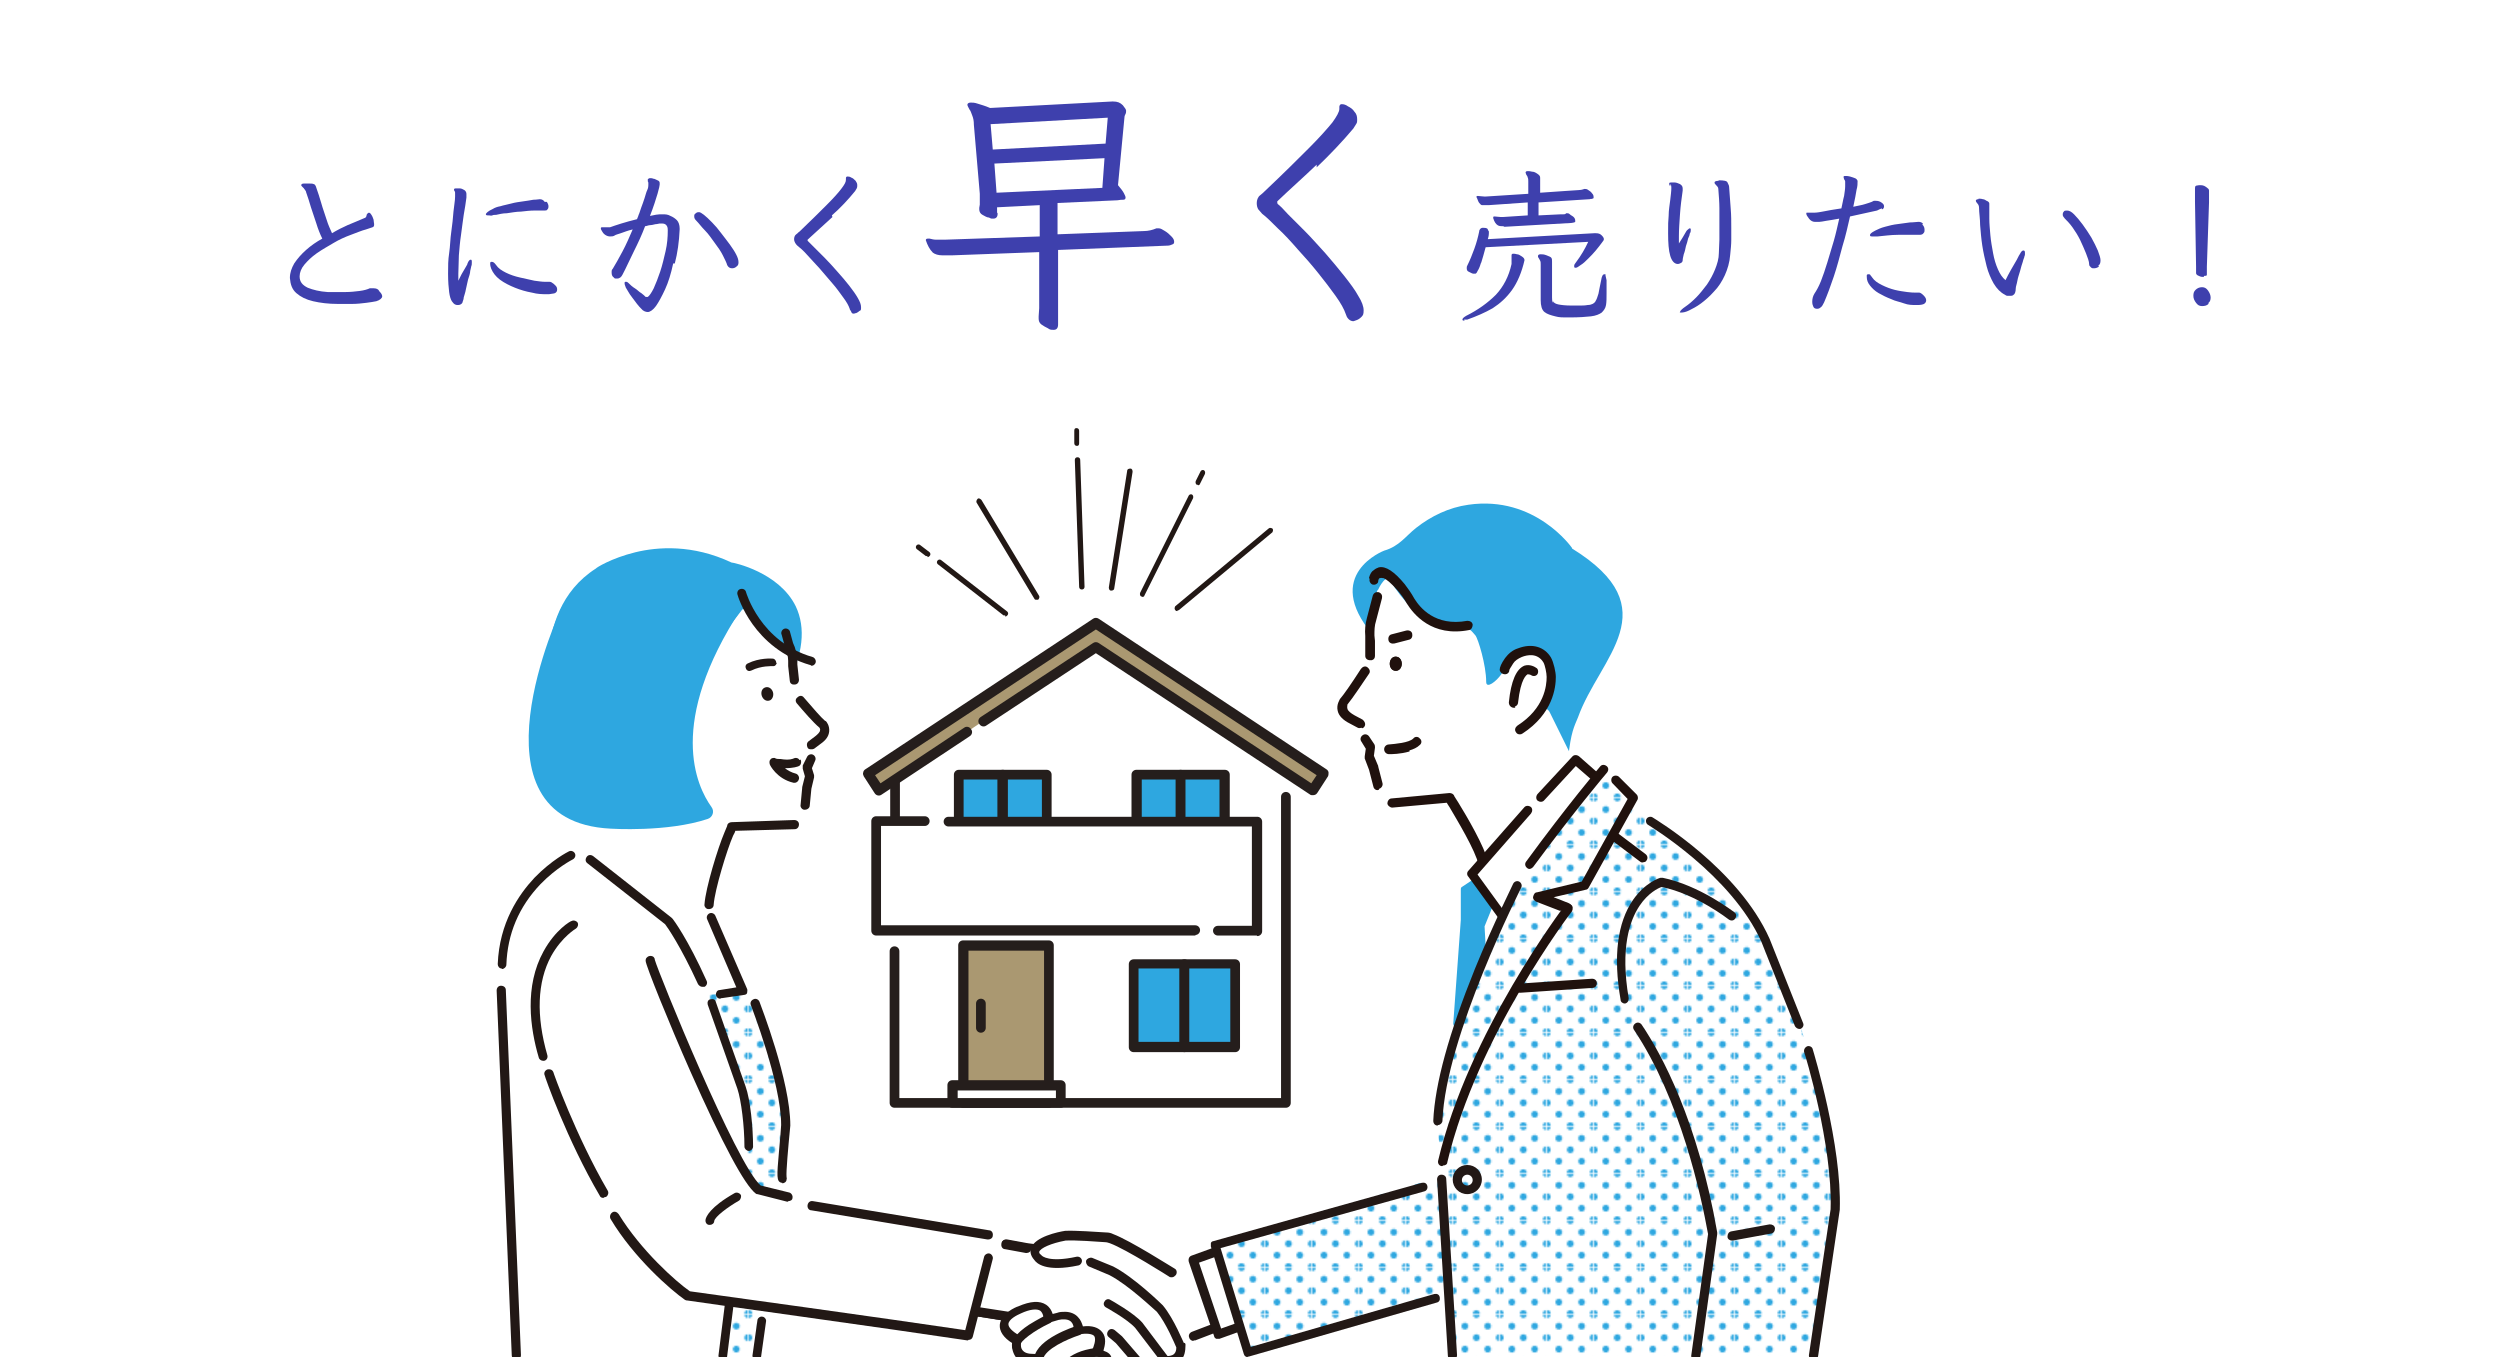 <?xml version="1.0" encoding="UTF-8"?>
<svg xmlns="http://www.w3.org/2000/svg" xmlns:xlink="http://www.w3.org/1999/xlink" version="1.1" viewBox="0 0 463.1 251.4">
  <defs>
    <style>
      .cls-1 {
        fill: none;
      }

      .cls-2 {
        fill: #221815;
      }

      .cls-3 {
        fill: #aa9871;
      }

      .cls-4 {
        fill: #20110d;
      }

      .cls-5 {
        fill: url(#_新規パターンスウォッチ_36);
      }

      .cls-6 {
        fill: #3e40ad;
      }

      .cls-7 {
        fill: #251e1c;
      }

      .cls-8 {
        fill: #fff;
      }

      .cls-9 {
        fill: #2ea7e0;
      }

      .cls-10 {
        clip-path: url(#clippath);
      }
    </style>
    <clipPath id="clippath">
      <rect class="cls-1" x="65.8" y="35.5" width="280.7" height="216.9"/>
    </clipPath>
    <pattern id="_新規パターンスウォッチ_36" data-name=" 新規パターンスウォッチ 36" x="0" y="0" width="28.3" height="28.3" patternTransform="translate(-9387.8 -4541.7) scale(.3 -.3)" patternUnits="userSpaceOnUse" viewBox="0 0 28.3 28.3">
      <g>
        <rect class="cls-1" width="28.3" height="28.3"/>
        <rect class="cls-1" width="28.3" height="28.3"/>
        <path class="cls-9" d="M28.3-2.1c1.2,0,2.1,1,2.1,2.1s-1,2.1-2.1,2.1S26.2,1.2,26.2,0s1-2.1,2.1-2.1Z"/>
        <path class="cls-9" d="M14.2-2.1c1.2,0,2.1,1,2.1,2.1s-.9,2.1-2.1,2.1S12,1.2,12,0s.9-2.1,2.1-2.1Z"/>
        <path class="cls-9" d="M0-2.1C1.2-2.1,2.1-1.2,2.1,0S1.2,2.1,0,2.1-2.1,1.2-2.1,0-1.2-2.1,0-2.1Z"/>
        <path class="cls-9" d="M28.3,12c1.2,0,2.1.9,2.1,2.1s-1,2.1-2.1,2.1-2.1-.9-2.1-2.1,1-2.1,2.1-2.1Z"/>
        <path class="cls-9" d="M14.2,12c1.2,0,2.1.9,2.1,2.1s-.9,2.1-2.1,2.1-2.1-.9-2.1-2.1.9-2.1,2.1-2.1Z"/>
        <path class="cls-9" d="M0,12c1.2,0,2.1.9,2.1,2.1s-1,2.1-2.1,2.1-2.1-.9-2.1-2.1,1-2.1,2.1-2.1Z"/>
        <path class="cls-9" d="M28.3,26.2c1.2,0,2.1,1,2.1,2.1s-1,2.1-2.1,2.1-2.1-1-2.1-2.1,1-2.1,2.1-2.1Z"/>
        <path class="cls-9" d="M14.2,26.2c1.2,0,2.1,1,2.1,2.1s-.9,2.1-2.1,2.1-2.1-1-2.1-2.1.9-2.1,2.1-2.1Z"/>
        <path class="cls-9" d="M0,26.2c1.2,0,2.1,1,2.1,2.1s-.9,2.1-2.1,2.1-2.1-.9-2.1-2.1.9-2.1,2.1-2.1Z"/>
        <path class="cls-9" d="M-14.2,26.2c1.2,0,2.1,1,2.1,2.1s-.9,2.1-2.1,2.1-2.1-1-2.1-2.1.9-2.1,2.1-2.1Z"/>
        <path class="cls-9" d="M-14.2,28.3"/>
        <path class="cls-9" d="M7.1,4.9c1.2,0,2.1,1,2.1,2.1s-.9,2.1-2.1,2.1-2.1-1-2.1-2.1.9-2.1,2.1-2.1Z"/>
        <path class="cls-9" d="M21.2,4.9c1.2,0,2.1,1,2.1,2.1s-1,2.1-2.1,2.1-2.1-1-2.1-2.1,1-2.1,2.1-2.1Z"/>
        <circle class="cls-9" cx="7.1" cy="21.2" r="2.1"/>
        <circle class="cls-9" cx="21.2" cy="21.2" r="2.1"/>
        <circle class="cls-9" cx="-7.1" cy="21.2" r="2.1"/>
        <path class="cls-9" d="M-7.1,21.2"/>
      </g>
    </pattern>
  </defs>
  <!-- Generator: Adobe Illustrator 28.7.1, SVG Export Plug-In . SVG Version: 1.2.0 Build 142)  -->
  <g>
    <g id="_レイヤー_2">
      <g id="_レイヤー">
        <g id="sec02">
          <path class="cls-8" d="M424.6,0H38.5C17.2,0,0,17.2,0,38.5h0c0,21.3,17.2,38.5,38.5,38.5h117.9c3.9,3.3-6.6,25.3-14.1,29.3,14.4-10.1,25.9-19.9,30.4-29.3h251.8c21.3,0,38.5-17.2,38.5-38.5h0c0-21.3-17.2-38.5-38.5-38.5h0Z"/>
          <path class="cls-6" d="M70.3,54c.3.3.5.6.5.9s-.4.7-1.1.9c-.5.1-1.1.2-1.9.3s-1.7.2-2.6.2-1.8,0-2.6,0c-1.8,0-3.3-.2-4.6-.5-1.3-.3-2.3-.8-3.1-1.5s-1.1-1.6-1.2-2.8h0c0-1,.3-1.8.8-2.7.6-.9,1.3-1.7,2.2-2.5.9-.8,1.9-1.5,3-2.1-.4-.8-.8-1.8-1.1-2.8s-.7-2-1-3-.6-2-.9-2.8c0,0,0-.2-.2-.4,0-.1-.2-.2-.2-.3,0,0-.2-.2-.3-.3s-.2-.2-.2-.3,0,0,0,0c0,0,0,0,0,0,0-.2.2-.3.5-.3s.6,0,1,0c.3,0,.6,0,.8.1.2,0,.4.3.5.7.3.8.6,1.8.9,2.8.3,1.1.7,2.1,1,3.1s.7,1.8,1,2.5c1-.6,2-1.1,2.9-1.5.9-.4,2-.8,3.1-1.3.2,0,.4-.3.4-.5s.2-.4.4-.5h0c.2,0,.3.1.5.4.2.3.3.6.4.9,0,.3.1.6.1.8,0,.3,0,.5-.3.6s-.6.2-1.2.4c-.8.2-1.7.6-2.8,1s-2.2.9-3.2,1.5-2.1,1.2-3.1,1.9-1.7,1.4-2.3,2.1c-.6.7-.9,1.5-.9,2.2h0c0,1,.5,1.6,1.5,2.1,1,.4,2.2.7,3.7.8,0,0,.2,0,.4,0s.4,0,.6,0c.6,0,1.4,0,2.3,0,.9,0,1.8-.1,2.6-.2.8-.1,1.5-.3,1.9-.5h.4c.5,0,.9,0,1.2.3h0Z"/>
          <path class="cls-6" d="M84.3,35.9c0,0,0-.2,0-.2,0,0,0-.2-.1-.3s-.1-.2-.1-.3h0c0-.2.2-.2.5-.2s.3,0,.6,0c.3,0,.6.2.8.3s.4.4.4.7,0,.2,0,.4,0,.2,0,.3c-.1.9-.3,2-.5,3.2s-.3,2.4-.5,3.7-.3,2.6-.4,3.8c0,1.2-.1,2.4-.1,3.4v.7c0,.2,0,.4,0,.6.2-.4.4-.8.6-1.2.2-.4.5-.8.7-1.2.2-.4.4-.6.4-.8.2-.5.4-.7.6-.7s.2.2.2.5,0,.5-.1.7c0,.1-.1.4-.2.9,0,.4-.2,1-.4,1.6-.1.6-.3,1.2-.4,1.8-.1.6-.3,1.1-.4,1.5,0,.4-.2.7-.2.8,0,.2-.2.4-.4.5s-.3.1-.5.1-.3,0-.5-.1-.4-.3-.6-.6c-.2-.3-.4-.9-.5-1.7s-.2-1.9-.2-3.4,0-2.5.2-3.8.2-2.7.4-4c.2-1.3.3-2.5.4-3.7.1-1.1.3-2,.3-2.8v-.2c0,0,0-.1,0-.2h0ZM101.3,37.4c.2.3.3.6.3.8s0,.4-.2.6c-.1.2-.3.2-.5.2-.4,0-1.1,0-1.9,0-.8,0-1.6.1-2.5.2-.9,0-1.8.2-2.6.3-.8,0-1.5.2-2,.3-.3,0-.5,0-.7.1s-.4,0-.6,0c-.4,0-.6,0-.6-.2,0-.2.4-.6,1.3-1,.3-.2.8-.4,1.4-.5.6-.2,1.3-.3,2-.5s1.5-.3,2.2-.4c.7-.1,1.4-.2,1.9-.3.6,0,1-.1,1.2-.1h0c.4,0,.7.2.9.5h0ZM98.5,54.2c-1.1-.2-2.1-.5-3.1-.9s-2-.9-2.8-1.5-1.3-1.3-1.6-2c-.1-.3-.2-.6-.2-.9s0-.4.3-.4.5.2.8.6c.4.6,1,1,1.8,1.4s1.7.7,2.6.9c.9.2,1.8.4,2.7.6.8.1,1.4.2,1.9.2h0c.1,0,.3,0,.4,0,.1,0,.3,0,.4,0h.1c0,0,.3,0,.5.2.2.1.4.3.6.5s.3.4.3.7,0,0,0,0c0,0,0,0,0,.1,0,.3-.2.5-.4.6s-.6.1-1.1.2h-.4c-.8,0-1.7,0-2.8-.3h0Z"/>
          <path class="cls-6" d="M124.7,48.8c-.4,1.9-.9,3.5-1.5,4.8s-1.2,2.4-1.7,3.1-1.1,1.1-1.5,1.1-.9-.2-1.2-.6c-.2-.2-.5-.5-.8-.9-.3-.4-.6-.8-.9-1.2-.3-.4-.6-.8-.8-1.2s-.4-.6-.4-.7c-.1-.3-.2-.5-.2-.7,0-.2,0-.3.2-.3s.3,0,.6.3c.3.3.6.6,1.1.9s.8.7,1.2.9c.4.3.6.5.8.7h.2c0,0,.2,0,.2,0,.3-.2.7-.8,1.1-1.6.4-.9.8-1.9,1.2-3.1.4-1.2.7-2.5,1-3.8.3-1.3.4-2.6.4-3.8,0-.3,0-.6-.2-.9s-.5-.4-.9-.4-.5,0-.9.1c-.4,0-.8.2-1.2.2-.4,0-.7.2-1,.2-.6,1.6-1.3,3.1-2.1,4.7s-1.4,3-2.1,4.3c-.2.4-.5.7-1,.7s-.4,0-.6-.2c-.3-.2-.4-.5-.4-.9s0-.5.2-.7c.5-.8,1.1-1.9,1.8-3.2s1.3-2.7,1.9-4.1c-.9.2-1.6.5-2.2.7s-1,.3-1.1.4c-.3.2-.6.2-.9.2s-.6-.1-.9-.3c-.3-.2-.5-.5-.6-.7-.2-.3-.2-.4-.2-.5h0c0-.2.1-.2.3-.2s.1,0,.2,0c0,0,.1,0,.2,0,0,0,.2,0,.3,0h.3c0,0,.2,0,.2,0,0,0,.2,0,.2,0,.5-.2,1.2-.4,2.1-.7s1.8-.5,2.9-.8c0-.1.2-.4.3-.8.2-.4.3-.9.5-1.4s.4-1.1.6-1.7c.2-.6.3-1.1.5-1.5s.2-.8.2-.9,0-.3,0-.4c0,0,0-.2-.1-.3,0,0,0-.2,0-.2s0,0,0-.2c0,0,.2-.2.4-.2s.4,0,.6.1c.3,0,.5.2.8.3s.4.3.4.5c0,0,0,.2,0,.3s-.1.7-.4,1.7-.7,2.3-1.4,4.1c.9-.2,1.5-.3,1.8-.3.3,0,.5,0,.6,0,.4,0,.9,0,1.4.3.5.2.9.5,1.2.8s.5.9.5,1.5v.2c-.1,2.3-.4,4.4-.9,6.3h0ZM136.4,49.4c-.2.2-.5.3-.8.3-.4,0-.7-.2-.9-.6-.1-.4-.4-1-.8-1.8s-.9-1.5-1.5-2.3c-.6-.8-1.1-1.6-1.8-2.3s-1.1-1.3-1.6-1.8c-.3-.3-.4-.5-.4-.8s0-.4.3-.6c.2-.2.4-.2.6-.2s.5.2.9.5.9.8,1.5,1.4,1.1,1.2,1.7,2,1.1,1.4,1.6,2.1c.5.7.9,1.3,1.2,1.9s.4,1,.4,1.4-.1.6-.4.8h0Z"/>
          <path class="cls-6" d="M154.2,40.2c-1.5,1.4-3.1,2.8-4.6,4.2,0,0,0,0,0,0,0,0,0,.1,0,.2.2.2.6.6,1.2,1.2s1.2,1.2,2,2c.8.8,1.5,1.6,2.3,2.5s1.5,1.7,2.2,2.6c.7.9,1.2,1.6,1.6,2.3s.6,1.2.6,1.7,0,.6-.3.7c-.2.2-.4.3-.6.4-.2,0-.3.1-.4.1-.2,0-.4,0-.5-.3s-.3-.4-.3-.6c-.2-.6-.6-1.3-1.2-2.1s-1.2-1.7-2-2.6c-.8-.9-1.6-1.9-2.4-2.8-.8-.9-1.6-1.7-2.3-2.5s-1.3-1.3-1.8-1.7c-.1-.1-.3-.3-.4-.5-.1-.2-.2-.4-.2-.7s.1-.7.4-.9.4-.4.6-.5c2.2-2.1,3.9-3.8,5.1-5s2.1-2.2,2.7-3,.8-1.2.8-1.6,0-.1,0-.2c0,0,0,0,0-.1,0-.1,0-.2.2-.3,0,0,0,0,.1,0,.2,0,.4,0,.7.2.3.1.5.3.8.6.2.3.3.5.3.8s0,.4-.1.6c-.1.2-.2.3-.3.5-1.3,1.6-2.7,3.1-4.3,4.5h0Z"/>
          <path class="cls-6" d="M196,60.1c0,.7-.3,1-.8,1s-.7,0-1.1-.3c-.4-.2-.8-.4-1.2-.7s-.5-.7-.5-1.1,0-.1,0-.2,0-.1,0-.2c0-.5.1-1,.1-1.5s0-1,0-1.5v-8.9c0,0-16.2.6-16.2.6-.3,0-.6,0-.9,0h-.8c-.8,0-1.4-.2-1.8-.5-.6-.6-1-1.4-1.3-2.3,0-.2.1-.3.4-.3h.3c.4.1.8.2,1.2.2.4,0,.8,0,1.1,0h.5l17.6-.6v-5.8c0,0-7.9.4-7.9.4v1c.1,0,.1.2.1.2,0,.6-.3.9-.8.9s-.4,0-.8-.2c-.4,0-.8-.3-1.2-.5-.4-.2-.6-.6-.6-1s0-.1,0-.2,0,0,0-.1c0-.2.1-.4.1-.6v-1.3c0-.2,0-.4,0-.7l-1.1-12.8c0-.7-.1-1.2-.3-1.7s-.3-.9-.5-1.1c-.2-.4-.4-.7-.4-.9s.2-.4.6-.4.7,0,1.3.2c.6.2,1.4.4,2.3.8l22.6-1.2h.2c.8,0,1.3.2,1.8.7.4.5.6.8.6,1s0,.4-.1.6c-.1.2-.2.4-.2.6l-1.2,12.6c.5.6.9,1.1,1.1,1.5s.3.6.3.8-.1.4-.4.4-.6,0-1.1.1l-11.1.5v5.8l16-.6c.8,0,1.6-.2,2.3-.5.2,0,.4,0,.5,0,.3,0,.6.2,1.1.5s.8.6,1.2,1c.4.4.5.7.5,1s-.1.4-.4.5c-.2.1-.5.2-.8.2l-20.3.8v13.5c0,0,0,0,0,0ZM183.5,23l.4,4.7,20.9-1.1.4-4.8s-21.7,1.2-21.7,1.2ZM184.2,30.3l.4,5.4,19.6-.9.4-5.5-20.4,1h0Z"/>
          <path class="cls-6" d="M243.9,30.5c-2.4,2.3-4.9,4.5-7.3,6.8,0,0,0,0,0,.2,0,.1,0,.2.1.3.4.3,1.1,1,1.9,1.9.9.9,2,2,3.2,3.2,1.2,1.2,2.4,2.6,3.7,4,1.2,1.4,2.4,2.8,3.5,4.2s2,2.6,2.6,3.7c.7,1.1,1,2,1,2.7s-.1.9-.4,1.2-.6.5-.9.6-.5.2-.6.2c-.3,0-.6-.1-.9-.4s-.4-.6-.5-.9c-.3-.9-.9-2-1.9-3.4s-2-2.7-3.2-4.2-2.5-3-3.8-4.4c-1.3-1.5-2.5-2.8-3.7-3.9-1.2-1.2-2.1-2.1-2.9-2.7-.2-.2-.4-.5-.7-.8-.2-.3-.3-.7-.3-1.2s.2-1.1.6-1.4c.4-.3.7-.6.9-.8,3.5-3.3,6.2-6,8.2-8s3.4-3.6,4.3-4.7c.8-1.1,1.3-2,1.3-2.5s0-.2,0-.2,0-.1,0-.2c0-.2.1-.4.3-.5,0,0,.1,0,.2,0,.3,0,.7.1,1.1.4.4.2.9.5,1.2,1,.4.4.5.9.5,1.4s0,.6-.2.9-.3.5-.5.8c-2.1,2.5-4.4,4.9-6.8,7.2h0Z"/>
          <path class="cls-6" d="M271.3,59.4c-.2,0-.4,0-.4-.2s.2-.4.7-.7c2.2-1.1,4-2.4,5.5-3.9,1.4-1.5,2.4-3.4,2.9-5.7,0,0,0-.2,0-.3,0,0,0-.2,0-.3,0-.2,0-.5,0-.7,0,0,0-.2,0-.3,0-.2.1-.3.3-.3s.4,0,.7.1c.3,0,.6.2.9.4s.5.4.5.7,0,0,0,0c0,0,0,0,0,0-.5,2.2-1.3,4.1-2.3,5.5-1,1.4-2.2,2.5-3.6,3.4-1.4.8-3,1.5-4.7,2.1-.2,0-.4,0-.6,0h0ZM274.3,48.8c-.2.7-.4,1.1-.6,1.4-.1.3-.3.5-.4.5s-.2,0-.3,0-.2,0-.4-.1-.4-.2-.6-.3-.3-.3-.3-.6,0-.3.1-.5c.5-1,.9-2,1.3-3.1s.7-2.2.9-3.2c0-.2.1-.4.2-.5,0,0,.2-.2.4-.2.5,0,.9,0,1,.3s.2.3.2.4,0,.2,0,.3c0,.1,0,.5-.2,1.1l19.7-1.1h.3c.5,0,.8.1,1.1.4s.4.5.4.7-.1.3-.4.7c-.3.4-.6.8-1.1,1.4-.4.5-.9,1-1.4,1.5s-.9.9-1.4,1.2c-.4.3-.7.5-.9.5s-.3,0-.3-.3.1-.4.4-.8c.9-1.2,1.6-2.4,2.2-3.7l-19,1c-.3,1.2-.6,2.1-.8,2.8h0ZM278.6,41.9c-.1,0-.3,0-.4,0-.2,0-.5,0-.8-.2s-.6-.6-.8-1.3c0,0,0,0,0-.1,0-.1,0-.2.2-.2s0,0,.1,0c.3,0,.7.1,1.1.1h.4l4.6-.3v-2.4l-7.2.5c-.1,0-.3,0-.4,0-.1,0-.2,0-.3,0-.2,0-.4,0-.5,0-.1,0-.2,0-.3-.1-.2-.2-.4-.4-.5-.7-.1-.3-.2-.5-.3-.7,0,0,0,0,0,0s0,0,0,0c0-.1,0-.2.2-.2s0,0,.1,0c.3,0,.7.1,1.1.1h.4l7.8-.5v-2.3c0-.3,0-.5-.1-.7,0-.2-.2-.4-.3-.6,0-.1-.1-.3-.1-.3,0-.2.1-.3.4-.3s.4,0,.8.1c.4,0,.7.2,1,.4.3.2.5.4.5.7v2.8s7.2-.5,7.2-.5c.4,0,.7-.1,1-.2,0,0,0,0,.1,0,.1,0,.4,0,.6.2.3.2.5.3.7.6.2.2.3.4.3.7s0,.2-.2.3-.3,0-.5.1l-9.5.6v2.4s4.1-.2,4.1-.2c.2,0,.4,0,.5,0,.2,0,.4,0,.5-.2,0,0,.1,0,.2,0s.3,0,.5.2.5.3.7.5c.2.2.3.4.3.7s0,.2-.2.3c-.1,0-.3.1-.5.1l-12.2.7c-.1,0-.3,0-.4,0h0ZM287.7,55.8c.1.3.5.5,1,.6s1.3.2,2.4.2,1,0,1.5,0c.5,0,1,0,1.5-.1.4,0,.7-.1.9-.2s.5-.3.6-.6c.2-.3.3-.7.5-1.3.1-.6.3-1.5.5-2.5.1-.7.3-1.1.6-1.1s.2,0,.2.2c0,.1.1.4.2.9,0,.5,0,1.3,0,2.3s0,1.7-.1,2.3c-.1.6-.4,1-.8,1.4-.4.3-1.1.6-2,.7s-2.2.2-3.9.2-1.9,0-2.7-.2-1.5-.4-2-.8c-.5-.4-.7-1.2-.7-2.2h0c0,0,0-6.6,0-6.6,0-.3,0-.5-.1-.7s-.2-.4-.4-.7c0,0,0-.2,0-.2,0-.2.2-.3.5-.3s.6,0,1.1.2c.5.2.8.3.9.5.1.2.1.4.1.7v6.4c0,0,0,.2,0,.2,0,.4,0,.7.2,1h0Z"/>
          <path class="cls-6" d="M309.4,34.5c-.2-.2-.2-.4-.2-.5h0c0-.2.2-.2.4-.2s.2,0,.6,0,.7.2,1,.3c.3.2.5.4.5.8s0,.2,0,.2c0,0,0,.2,0,.2-.2,1.4-.4,2.9-.5,4.4s-.2,2.8-.2,4v.7c0,.2,0,.4,0,.7.5-.8.9-1.4,1.1-1.8.2-.4.4-.7.6-.8.1-.1.2-.2.3-.2.2,0,.2.1.2.3s0,.4-.2.7c0,.2-.1.5-.3.9-.1.4-.2.9-.4,1.4-.1.5-.2,1-.4,1.5-.1.5-.2.8-.2,1.1,0,.2-.1.4-.3.5-.2.1-.4.2-.6.2-.6,0-1.1-.5-1.4-1.5-.3-1-.4-2.4-.4-4.2s0-2.1.1-3.2c0-1.1.2-2.1.3-3s.2-1.6.2-2.2h0c0-.3,0-.5-.2-.7h0ZM318.4,33.4c.9,0,1.5.1,1.6.4s.3.5.3.8c.1,1.6.2,2.9.3,4.1s.1,2.3.1,3.5,0,1.5,0,2.3-.1,1.7-.2,2.7c-.1,1.4-.5,2.7-1,3.8-.5,1.1-1.2,2.2-2,3-.8.9-1.6,1.6-2.4,2.2-.8.6-1.6,1-2.2,1.3s-1.1.4-1.5.4-.2,0-.2-.1c0-.2.4-.6,1-1,.6-.4,1.3-1,2-1.7.7-.7,1.3-1.5,2-2.4.6-.9,1.1-1.8,1.5-2.8s.7-2,.7-3c0-.8.1-1.7.1-2.5,0-.9,0-1.7,0-2.6s0-2.1,0-3.2-.1-2.3-.2-3.6c0-.3-.2-.5-.4-.7-.2-.2-.3-.3-.3-.5h0c0-.2.3-.3.7-.3h0Z"/>
          <path class="cls-6" d="M348.6,38.6c-.3.1-.5.2-.9.4l-5,1.1c-.4,1.7-.8,3.6-1.4,5.5-.5,1.9-1,3.8-1.6,5.6s-1.2,3.4-1.8,4.8c-.2.4-.4.8-.6.9-.2.2-.4.3-.7.3s-.6-.1-.7-.4c-.1-.2-.2-.5-.2-.9,0-.5.1-1,.4-1.5.4-.6.8-1.3,1.2-2.3s.8-2.2,1.2-3.5c.4-1.3.8-2.7,1.2-4,.4-1.4.7-2.8,1-4.1-1,.2-1.8.3-2.4.4s-1,.2-1.3.2-.5,0-.7,0h-.1c-.4,0-.8-.2-1.1-.6s-.5-.7-.5-.9,0-.2.1-.2c0,0,0,0,.1,0,.1,0,.2,0,.4,0s.2,0,.4,0c0,0,.1,0,.2,0,0,0,.1,0,.2,0,.1,0,.6,0,1.6-.2,1-.2,2.1-.4,3.5-.6.2-.8.3-1.6.5-2.3.1-.7.2-1.3.2-1.8,0,0,0-.1,0-.2,0,0,0-.2,0-.3,0-.1,0-.3,0-.4,0-.1-.1-.3-.2-.4,0-.1-.1-.3-.1-.4,0-.2.1-.2.4-.2s.4,0,.8.1.6.2.9.3c.3.1.4.3.5.5h0c0,.5,0,1-.2,1.7-.1.7-.3,1.7-.6,3.1.9-.2,1.6-.3,2.2-.5.6-.2,1-.3,1.2-.4l.4-.2c0,0,.1,0,.2,0,0,0,.1,0,.2,0,.4,0,.7.1,1,.3s.5.4.5.7h0c0,.3-.1.5-.4.6h0ZM356.4,56.3c-.2.1-.6.2-1.1.2,0,0-.1,0-.2,0,0,0-.1,0-.2,0-.7,0-1.4,0-2.2-.3s-1.6-.4-2.4-.8c-.8-.3-1.6-.7-2.3-1.1s-1.2-.9-1.6-1.4-.6-1-.6-1.6,0-.2,0-.3.1-.2.3-.2.3,0,.4.2.2.2.3.4c.4.6,1,1,1.8,1.4s1.6.7,2.4.9,1.6.3,2.3.4,1.2.1,1.4.1h.8c.2,0,.5.2.8.5s.5.6.5.9h0c0,.3-.1.5-.4.7h0ZM356.1,41.6c.2.2.4.5.4.9s0,.5-.2.7c-.1.2-.4.3-.7.3-1.3,0-2.6,0-4,0s-2.6.2-3.8.3c-.1,0-.3,0-.4,0-.1,0-.3,0-.4,0-.4,0-.6,0-.6-.2s0-.2.2-.4c.1-.1.4-.3.8-.5.4-.2,1-.5,1.8-.7.7-.2,1.5-.4,2.4-.5.8-.1,1.6-.2,2.2-.3.7,0,1.2-.1,1.5-.1h.2c.2,0,.5.1.7.3h0Z"/>
          <path class="cls-6" d="M366.5,36.8c.2,0,.5,0,.8.1.3,0,.5.2.7.3.3.1.5.3.5.5,0,.2,0,.4,0,.6,0,.5,0,1.3,0,2.2s.1,2,.2,3.1c.1,1.1.3,2.2.5,3.3.2,1.1.5,2.1.9,3,.4.9.8,1.5,1.4,2,.3-.6.6-1.2,1-1.9.4-.7.8-1.4,1.1-1.9.3-.6.5-1,.6-1.1.2-.4.4-.6.6-.6s.3.1.3.4,0,.2,0,.3,0,.2-.1.4c0,.2-.2.5-.3,1-.2.5-.3,1-.5,1.7s-.4,1.2-.5,1.8c-.1.6-.3,1.1-.3,1.4,0,.7-.2,1.1-.4,1.2-.2.2-.4.2-.6.2s-.3,0-.5,0c-.2,0-.4-.1-.5-.2-.8-.4-1.5-1.1-2.1-2.1-.5-.9-1-2-1.3-3.2-.3-1.2-.6-2.5-.8-3.8-.2-1.3-.3-2.6-.4-3.8,0-1.2-.2-2.3-.2-3.2,0-.3-.1-.6-.3-.8-.2-.2-.3-.4-.3-.5h0c0-.2.2-.3.5-.3h0ZM388.8,49.4c-.3.2-.6.3-.9.3s-.4,0-.6-.2-.3-.3-.3-.5c0-.6-.3-1.3-.6-2.1s-.7-1.6-1.1-2.5c-.4-.8-.9-1.6-1.4-2.3-.5-.7-1-1.2-1.4-1.6-.2-.2-.4-.5-.4-.7s0-.4.2-.6c.1-.2.3-.2.6-.2.4,0,.8.2,1.3.7.5.5,1,1.1,1.6,1.9.6.8,1.1,1.6,1.6,2.4.5.9.9,1.7,1.2,2.4.3.8.5,1.4.5,1.8h0c0,.5-.1.8-.4,1h0Z"/>
          <path class="cls-6" d="M409.1,56.3c-.3.3-.7.4-1.2.4s-.8-.2-1.1-.6c-.3-.4-.5-.8-.5-1.3s.1-.8.4-1.1.7-.5,1.2-.5.8.2,1.1.6c.3.4.5.9.5,1.3s-.1.8-.4,1h0ZM408.2,51.3c-.3,0-.5,0-.9-.2-.3-.1-.5-.3-.5-.5h0c0-.2,0-.4,0-.6,0-.2,0-.4,0-.6l-.2-12c0-.4,0-.9,0-1.5,0-.5,0-.9,0-1h0c0-.2,0-.4.2-.5.1,0,.4-.1.6-.1.4,0,.8,0,1.2.3s.6.4.6.7h0c0,.4,0,.7,0,1,0,.3,0,.7,0,1.2l-.4,11.9v1.5c0,.2-.2.2-.5.2h0Z"/>
          <g class="cls-10">
            <g>
              <polygon class="cls-8" points="165.8 204.3 238.3 204.3 238.3 142.6 203 119.8 165.8 143.4 165.8 204.3"/>
              <path class="cls-7" d="M165.8,172.7c-.5,0-.9-.4-.9-.9v-28.3c0-.5.4-.9.9-.9s.9.4.9.9v28.3c0,.5-.4.9-.9.9Z"/>
              <path class="cls-7" d="M238.3,205.2h-72.6c-.5,0-.9-.4-.9-.9v-28.1c0-.5.4-.9.9-.9s.9.4.9.9v27.2h70.7v-55.8c0-.5.4-.9.9-.9s.9.4.9.9v56.7c0,.5-.4.9-.9.9h0Z"/>
              <rect class="cls-9" x="210" y="178.5" width="9.4" height="15.4"/>
              <path class="cls-7" d="M219.4,194.9h-9.4c-.5,0-.9-.4-.9-.9v-15.4c0-.5.4-.9.9-.9h9.4c.5,0,.9.4.9.9v15.4c0,.5-.4.9-.9.9ZM210.9,193h7.6v-13.6h-7.6v13.6Z"/>
              <rect class="cls-9" x="219.4" y="178.5" width="9.4" height="15.4"/>
              <path class="cls-7" d="M228.8,194.9h-9.4c-.5,0-.9-.4-.9-.9v-15.4c0-.5.4-.9.9-.9h9.4c.5,0,.9.4.9.9v15.4c0,.5-.4.9-.9.9ZM220.3,193h7.6v-13.6h-7.6v13.6Z"/>
              <rect class="cls-9" x="177.6" y="143.5" width="8.2" height="13.6"/>
              <path class="cls-7" d="M185.8,158h-8.2c-.5,0-.9-.4-.9-.9v-13.6c0-.5.4-.9.9-.9h8.2c.5,0,.9.4.9.9v13.6c0,.5-.4.9-.9.9ZM178.5,156.1h6.3v-11.7h-6.3v11.7Z"/>
              <rect class="cls-9" x="185.8" y="143.5" width="8.2" height="13.6"/>
              <path class="cls-7" d="M193.9,158h-8.2c-.5,0-.9-.4-.9-.9v-13.6c0-.5.4-.9.9-.9h8.2c.5,0,.9.4.9.9v13.6c0,.5-.4.9-.9.9ZM186.7,156.1h6.3v-11.7h-6.3v11.7Z"/>
              <rect class="cls-9" x="210.5" y="143.5" width="8.2" height="13.6"/>
              <path class="cls-7" d="M218.7,158h-8.2c-.5,0-.9-.4-.9-.9v-13.6c0-.5.4-.9.9-.9h8.2c.5,0,.9.4.9.9v13.6c0,.5-.4.9-.9.9ZM211.5,156.1h6.3v-11.7h-6.3v11.7Z"/>
              <rect class="cls-9" x="218.7" y="143.5" width="8.2" height="13.6"/>
              <path class="cls-7" d="M226.9,158h-8.2c-.5,0-.9-.4-.9-.9v-13.6c0-.5.4-.9.9-.9h8.2c.5,0,.9.4.9.9v13.6c0,.5-.4.9-.9.9ZM219.6,156.1h6.3v-11.7h-6.3v11.7Z"/>
              <rect class="cls-3" x="178.5" y="175.1" width="15.9" height="29.2"/>
              <path class="cls-7" d="M194.3,205.2h-15.9c-.5,0-.9-.4-.9-.9v-29.2c0-.5.4-.9.9-.9h15.9c.5,0,.9.4.9.9v29.2c0,.5-.4.9-.9.9h0ZM179.4,203.4h14v-27.3h-14v27.3Z"/>
              <rect class="cls-8" x="176.4" y="201.1" width="20.1" height="3.3"/>
              <path class="cls-7" d="M196.5,205.2h-20.1c-.5,0-.9-.4-.9-.9v-3.3c0-.5.4-.9.9-.9h20.1c.5,0,.9.4.9.9v3.3c0,.5-.4.9-.9.9ZM177.4,203.4h18.2v-1.4h-18.2v1.4Z"/>
              <path class="cls-7" d="M181.7,191.3c-.5,0-.9-.4-.9-.9v-4.5c0-.5.4-.9.9-.9s.9.4.9.9v4.5c0,.5-.4.9-.9.9Z"/>
              <polygon class="cls-8" points="245.2 143.3 203 115.4 160.8 143.3 162.8 146.3 203 119.8 243.2 146.3 245.2 143.3"/>
              <polygon class="cls-3" points="203 115.4 160.8 143.3 162.8 146.3 179.1 135.6 182.2 133.5 203 119.8 243.2 146.3 245.2 143.3 203 115.4"/>
              <path class="cls-7" d="M243.2,147.3c-.2,0-.4,0-.5-.1l-39.7-26.2-20.3,13.4c-.4.3-1,.2-1.3-.3-.3-.4-.2-1,.3-1.3l20.8-13.7c.3-.2.7-.2,1,0l39.4,26,1-1.5-40.9-27-40.9,27,1,1.5,15.5-10.3c.4-.3,1-.2,1.3.3.3.4.2,1-.3,1.3l-16.3,10.8c-.4.3-1,.2-1.3-.3l-2-3.1c-.1-.2-.2-.5-.1-.7,0-.2.2-.5.4-.6l42.2-27.9c.3-.2.7-.2,1,0l42.2,27.9c.2.1.4.4.4.6,0,.2,0,.5-.1.7l-2,3.1c-.2.3-.5.4-.8.4h0Z"/>
              <rect class="cls-8" x="162.4" y="152.1" width="70.4" height="20.3"/>
              <path class="cls-7" d="M221.5,173.3h-59.2c-.5,0-.9-.4-.9-.9v-20.3c0-.5.4-.9.9-.9h9c.5,0,.9.4.9.9s-.4.9-.9.9h-8.1v18.4h58.2c.5,0,.9.4.9.9s-.4.9-.9.9h0Z"/>
              <path class="cls-7" d="M232.8,173.3h-7.2c-.5,0-.9-.4-.9-.9s.4-.9.9-.9h6.3v-18.4h-56.2c-.5,0-.9-.4-.9-.9s.4-.9.9-.9h57.2c.5,0,.9.4.9.9v20.3c0,.5-.4.9-.9.9h0Z"/>
              <path class="cls-9" d="M291.2,101.5s-6.8-9.8-19.2-8c-3.6.5-6.9,2.1-9.7,4.3-1.9,1.5-3.1,3.4-5.9,4.2,0,0-11.6,4.4-2.1,15.6l11.5,12.7,16.1,10.1,5.9,4.8s2.1.2,2.7-4.9c.5-4.7,1.1-5.7,1.8-7.4,4-11.2,17-20.1-1.1-31.3h0Z"/>
              <path class="cls-8" d="M255.2,109.2c-.9,2.3-1.7,6.2-1.5,12.5,0,.3,0,.6-.1.8-.4,1.2-1.9,4.6-4.2,6.8-.4.4-.6.9-.6,1.5,0,.7.4,1.6,1.9,2.1.2,0,.4.1.6.1.6,0,2.1.3,1.5,2.5,0,0-.2.9.4,1.9.2.4.4.9.3,1.3,0,.6,0,1.5.5,2.2.4.5.6,1,.8,1.6l.2.6c.3,1,.4,2.1.4,3.2,0,1.2.6,2.9,4.8,2.4l6.7-.8c.9-.1,1.8.4,2.2,1.2l4.9,11.3c.5,1.1,1.9,1.6,3,1l17.5-10.1c1-.6,1.3-1.7.8-2.7l-8.2-16.6c-.1-.2-.2-.4-.4-.5l-5.4-6.9c-.9-.9-2.5-.8-3.2.3-.9,1.3-2.8,2.8-2.8,1.4,0-3.1-1.5-8-2-8.6-.7-.8-1.3-1.7-2.5-1.2-1.9.9-8.8-1.3-13.2-8.9-.8-1.4-2.1,1.1-2.4,1.8h0Z"/>
              <path class="cls-8" d="M278.6,124.1s0-.4.8-1.7c.5-.7,1.2-1.2,2-1.5,1.3-.5,3.7-.9,5.1,1.3.4.7.7,2.3.8,3.1,0,2.2-.8,6.5-5.8,9.7l-2.9-11h0Z"/>
              <path class="cls-4" d="M280.8,135.6c-.3-.4-.1-.9.3-1.2,5-3.2,5.4-7.4,5.4-9,0-.7-.3-2.2-.6-2.7-1.1-1.8-3-1.4-4-1-.7.3-1.3.7-1.6,1.2-.5.8-.7,1.1-.7,1.2,0,.4-.3.8-.8.8-.5,0-.9-.3-1-.8,0-.5.3-1.2,1-2.2.6-.8,1.4-1.5,2.4-1.8,2.6-1,4.9-.3,6.1,1.7.5.9.9,2.7.9,3.6,0,1.9-.5,6.8-6.2,10.5,0,0-.1,0-.2.1-.4.1-.8,0-1-.4h0ZM279.5,124h0ZM279.5,124h0ZM279.5,124h0Z"/>
              <path class="cls-4" d="M252.3,134.9c.2,0,.4-.2.5-.4.2-.4,0-.9-.4-1.2l-1.5-.8s0,0,0,0c-.7-.4-1.2-.8-1.3-1.2-.1-.3,0-.6,0-.8,1-1.2,2.9-4.1,4-5.7.3-.4.1-.9-.3-1.2-.4-.3-.9-.1-1.2.3-1.8,2.8-3.2,4.8-3.9,5.6,0,0,0,0,0,0,0,.1-.7,1-.4,2.2.2.9,1,1.7,2.2,2.3l1.5.8c.2.1.4.1.7,0h0Z"/>
              <path class="cls-4" d="M261,118.5c.5-.1.7-.6.6-1.1-.1-.5-.6-.7-1.1-.6l-2.7.7c-.5.1-.7.6-.6,1.1.1.5.6.7,1.1.6l2.7-.7h0Z"/>
              <path class="cls-4" d="M259.6,123.4c-.2.7-.8,1-1.4.8-.6-.2-.9-1-.7-1.7.2-.7.8-1,1.4-.8.6.2.9,1,.7,1.7Z"/>
              <path class="cls-4" d="M280.6,130.9c.3-.1.6-.4.6-.7.5-4.6,1.6-5.2,1.8-5.3.2,0,.5.1.5.1.4.3.9.3,1.2,0,.3-.3.3-.9,0-1.2-.4-.3-1.3-.8-2.3-.5-1.5.6-2.5,2.8-2.9,6.8,0,.5.3.9.8,1,.1,0,.2,0,.4,0h0Z"/>
              <path class="cls-4" d="M259.6,123.4c-.2.7-.8,1-1.4.8-.6-.2-.9-1-.7-1.7.2-.7.8-1,1.4-.8.6.2.9,1,.7,1.7Z"/>
              <path class="cls-4" d="M254.1,122.3c.4-.1.6-.4.6-.8v-2.8c0-.3-.1-.6-.1-1,0-.9,0-1.8.3-2.7l1.1-4.2c.1-.5-.1-.9-.6-1.1-.5-.1-.9.1-1.1.6l-1.1,4.2c-.3,1.1-.4,2.2-.3,3.3,0,.3,0,.7,0,.8h0c0,0,0,2.9,0,2.9,0,.5.4.8.9.8,0,0,.1,0,.2,0h0Z"/>
              <path class="cls-4" d="M253.6,107c.2-.7.5-1.2.9-1.4.2-.2.6-.4.9-.5,1.3-.3,2.9.8,4.8,3.1.6.8,1.2,1.6,1.8,2.7,1,1.6,3.8,5.2,9.8,4.1.5,0,.9.2,1,.7,0,.4-.2.9-.6,1,0,0,0,0,0,0-7,1.4-10.4-3-11.6-4.9-.5-.9-1.1-1.7-1.7-2.4-1.3-1.5-2.1-2.1-2.6-2.3,0,0,0,0-.1,0,0,0-.4-.1-.6,0-.2,0-.3.4-.3.6,0,.3-.3.5-.6.6-.1,0-.3,0-.4,0-.4-.1-.7-.6-.6-1h0Z"/>
              <polygon class="cls-8" points="276.6 162.4 272.1 168.6 272.8 187.5 281.8 170.5 276.6 162.4"/>
              <polygon class="cls-9" points="271.2 170.4 271.2 164.8 273.3 163.4 276.3 167.1 274.5 171.5 275 180.7 274.1 184.1 269.8 189.6 271.2 170.4"/>
              <path class="cls-9" d="M269.6,190.2c-.2,0-.4-.3-.4-.6l1.4-19.2v-5.6c0-.2,0-.4.2-.5l2.1-1.4c.2-.2.6-.1.8.1l3,3.8c.1.2.2.4,0,.6l-1.7,4.2.5,9.1c0,0,0,.1,0,.2l-.9,3.4c0,0,0,.1-.1.2l-4.3,5.5c0,.1-.2.2-.3.2-.1,0-.2,0-.3,0h0ZM274.4,180.7l-.5-9.1c0,0,0-.2,0-.2l1.6-4.1-2.4-3.1-1.4,1v5.3s0,0,0,0l-1.3,17.4,3.1-3.9.8-3.2h0Z"/>
              <path class="cls-9" d="M118.5,145.2l12-4.1h0l15.2-14h0c3.1-5.8,3.6-10.8,1.7-14.8-3.1-6.3-11.5-8.1-11.9-8.1-7.2-3.4-13.7-2.9-17.8-1.9-4.5,1.1-7.3,2.9-7.3,3-6.6,4.2-8.4,11.1-8.8,16.2-.4,5.5.8,10.1.8,10.1,1.6,5.7,4.7,9.4,7,11.5l9,2.1h0ZM115.4,172.9s0,0,0,0c0,0-.2.1,0,0Z"/>
              <path class="cls-8" d="M152.6,134.9c0-.6-2-2.9-2.3-3.2-1.2-1.3-2.6-3.1-2.7-4.7,0,0,0-.2,0-.2,0,0,0,0-.1,0,0,0,0-.4,0-.5,0,0,0-.1,0-.2-.5-4.9-2-9.2-2.2-9.3h0s0,0,0,0c0,0,0,0,0,.7.5,1.7.3,2,.2,2.1-.5.3-2.4-1.7-3.9-3.3-2.2-2.3-3.5-3.8-4.1-3.4h0l-14.6,19.1-4.8,4.6c0,.1,0,.4,1.1,2.7.4.9.9,1.9.9,2.1l-4.1,3.2h0c0,0,1.4,3.4-6.5,16h0c0,0,0,.1,0,.1,0,.1,7.6,15.8,18.1,26.7,0,0,2.9,3.8,2.9,3.8,0,0,8.3-5.1,8.4-5.1.2-.2-5.2-9.8-5.7-10.9-.3-.6-.6-1.4-.9-2.2-.9-2.4-1.1-4.4-.8-6.3l3.1-11.2c.2-.8,1.9-2.3,2.7-2.3h7.7c2,0,3.3-.4,3.9-1.2.4-.5.6-1.2.4-1.9-.2-.9-.2-2,0-3v-.6c.2-.5.4-1,.6-1.6.4-.8.3-1.6.2-2.2,0-.4,0-.9.1-1.3.5-1.1.1-1.9.1-1.9-.3-.7-.3-1.3,0-1.8.3-.5.8-.7,1.1-.7.2,0,.5,0,.7-.2.7-.5.8-1,.7-1.8h0Z"/>
              <path class="cls-2" d="M122.7,132h0s0,0,0,0ZM122.7,132h0ZM122.7,132h0Z"/>
              <path class="cls-8" d="M95.6,251.1s-2.6-53.2-2.8-67.6c0,0-1.4-13.4,5.2-18.1l8.8-7.3c.7-.5,10.4,8.5,17.1,12.5,1.7,1,6.5,13.3,7,13.7h0l6.5,17.2c1.7,4.6,1.7,7.2,1.1,12.1l-4.6,37.5h-38.3Z"/>
              <path class="cls-2" d="M131.2,168.4c-.4,0-.8-.5-.7-.9.2-3,2.5-10.5,3.7-13.3.2-.5.4-1,.5-1.2,0-.4.4-.7.8-.7l11.6-.4c.5,0,.9.3.9.8,0,.5-.3.9-.8.9l-11,.3c0,.2-.2.5-.4.9-1.1,2.5-3.4,10-3.6,12.8,0,.5-.4.8-.9.8h0,0Z"/>
              <path class="cls-2" d="M152.8,133.5h0c-.7-.6-2.1-2.2-3.9-4.3-.3-.4-.8-.4-1.2,0-.4.3-.4.8,0,1.2,1.1,1.3,3,3.5,4.1,4.4,0,0,.2.3.1.5,0,.3-.4.7-.9,1.1l-1.2.9c-.4.3-.4.8-.2,1.2.1.2.3.3.6.3s.4,0,.6-.1l1.2-.9c1-.7,1.5-1.4,1.6-2.3.1-1.1-.5-1.8-.6-1.9h0Z"/>
              <path class="cls-2" d="M149,150c-.4,0-.8-.5-.7-.9l.3-3.2s0,0,0-.1l.5-2-.4-1.4c0-.2,0-.4,0-.6l.8-1.6c.2-.4.7-.6,1.1-.4.4.2.6.7.4,1.1l-.6,1.4.4,1.3c0,.1,0,.3,0,.4l-.5,2.1-.3,3.1c0,.5-.5.8-.9.8h0,0Z"/>
              <path class="cls-2" d="M141.2,129.1c.3.6.9.9,1.5.6.5-.3.7-1.1.4-1.7-.3-.6-.9-.9-1.5-.6s-.7,1.1-.4,1.7Z"/>
              <path class="cls-2" d="M147,126.8c-.4,0-.7-.3-.7-.7l-.3-2.7c0-.3,0-.6,0-1,0-.9-.3-1.8-.6-2.6l-.6-2.2c-.2-.4,0-.9.4-1.1s.9,0,1.1.4l.6,2.2c.5,1,.7,2.1.8,3.2,0,.3,0,.6,0,.8h0c0,0,.3,2.8.3,2.8,0,.5-.3.9-.8.9h-.2,0Z"/>
              <path class="cls-2" d="M143.8,122.8c0-.4-.3-.8-.7-.8-.1,0-2.4-.2-4.6.9-.4.2-.5.6-.3,1,.2.4.6.5,1,.3,1.8-.9,3.8-.8,3.9-.8,0,0,.1,0,.2,0,.3,0,.5-.3.6-.6h0Z"/>
              <path class="cls-2" d="M150.2,123.2s0,0-.1,0c-10.6-3.1-13.4-12.7-13.5-13.1-.1-.4.1-.9.6-1,.4-.1.9.1,1,.6h0c0,0,2.6,9.2,12.3,12,.4.1.7.6.6,1-.1.4-.5.7-.9.6Z"/>
              <path class="cls-8" d="M130.9,184.3l6.6-.7c.6,0,1.2.3,1.4.9.8,2.1,2.7,7.2,5.2,14.3,1.6,4.5,2.1,9.4,1.4,14.1l-1.8,8.9-3.5,29.3h-6.3l4.6-37.5c.5-4.1.1-8.2-1.1-12.1-1.6-4.9-2-6-6.5-17.2h0Z"/>
              <path class="cls-5" d="M130.9,184.3l6.6-.7c.6,0,1.2.3,1.4.9.8,2.1,2.7,7.2,5.2,14.3,1.6,4.5,2.1,9.4,1.4,14.1l-1.8,8.9-3.5,29.3h-6.3l4.6-37.5c.5-4.1.1-8.2-1.1-12.1-1.6-4.9-2-6-6.5-17.2h0Z"/>
              <path class="cls-2" d="M206.7,257.9c-.4,0-.8,0-1.2-.1-1.2-.2-2.2-.6-2.5-.8-4.6-1.2-13.9-10.5-15.4-12.1l-12.6-2c-.5,0-.8-.5-.7-1s.5-.8,1-.7l12.9,2c.2,0,.4.1.5.2,2.9,3,11.2,10.9,14.8,11.8,0,0,.1,0,.1,0,1.2.5,3.9,1.3,4.5.2.1-.2.3-.4.6-.4.2,0,.5,0,.7.2,0,0,.3.3.9.2.6,0,1.3-.6,1.9-1.4.2-.2.4-.3.7-.3s2.4,0,2.5-1.7c0-.5.4-.8.9-.8,0,0,.8,0,1.2-.4.3-.3.4-.7.4-1.2-.3-.7-1.9-4.5-3.6-6.6-.5-.4-5.3-5-8.8-6.8-.8-.3-10.6-3.8-15.4-4.2h0l-3.8-.7c-.5,0-.8-.5-.7-1,0-.5.5-.8,1-.7l3.8.7c5.2.5,15.4,4.1,15.9,4.3,0,0,0,0,.1,0,3.9,2,9,7,9.2,7.2,0,0,0,0,0,0,2.1,2.5,3.9,7.1,4,7.2,0,0,0,.2,0,.2,0,1.1-.2,2.1-.8,2.7-.6.6-1.2.8-1.8.8-.6,1.7-2.4,2.4-3.6,2.5-.9,1.1-1.9,1.7-2.9,1.8-.5,0-1,0-1.3-.2-.5.5-1.2.8-2.4.8h0Z"/>
              <path class="cls-8" d="M218.5,249.1l14.8-5.4-4-11.2-12.3,3.2s-8-5.1-11.2-6.3c-.4-.1-.7-.2-1.1-.2-1.4-.1-5.6-.4-7.4-.3,0,0-4.8.8-5.6,2.5-.6,0-1.1-.2-1.6-.2l-3.8-.7-9.8-1.1-1.3,12.7,12.9,2s10.5,10.9,15.2,12c0,0,4.5,2,5.6-.2,0,0,1.8,1.6,4-1.3,0,0,3.1,0,3.4-2.4,0,0,2.7.2,2.4-2.7,0,0,0-.1-.2-.4h0Z"/>
              <path class="cls-2" d="M221.1,248.4c-.3,0-.7-.2-.8-.6-.2-.4,0-.9.5-1.1l3.4-1.3c.4-.2.9,0,1.1.5.2.4,0,.9-.5,1.1l-3.4,1.3c-.1,0-.2,0-.3,0h0Z"/>
              <path class="cls-2" d="M217,236.6c-.2,0-.3,0-.4-.1,0,0-8-5.1-11-6.2-.3-.1-.6-.2-.9-.2-1.3-.1-5.5-.4-7.3-.3-2.7.5-4.7,1.4-4.9,2.1,0,.2.1.4.3.5,0,0,0,0,.1.1.1.2,1.5,1.4,6.5.3.5-.1.9.2,1,.6.1.4-.2.9-.6,1-6.1,1.3-7.8-.4-8.2-1-.8-.9-.8-1.7-.6-2.2.7-2.1,5-3,6.3-3.2,0,0,0,0,0,0,1.8-.1,5.9.2,7.6.3.5,0,.9.1,1.3.3,3.2,1.2,11,6.2,11.4,6.4.4.2.5.8.2,1.2-.2.2-.4.4-.7.4h0Z"/>
              <path class="cls-2" d="M206.7,257.9c-.4,0-.8,0-1.2-.1-1.2-.2-2.2-.6-2.5-.8-4.6-1.2-13.9-10.5-15.4-12.1l-12.6-2c-.5,0-.8-.5-.7-1s.5-.8,1-.7l12.9,2c.2,0,.4.1.5.2,2.9,3,11.2,10.9,14.8,11.8,0,0,.1,0,.1,0,1.2.5,3.9,1.3,4.5.2.1-.2.3-.4.6-.4.2,0,.5,0,.7.2,0,0,.3.3.9.2.6,0,1.3-.6,1.9-1.4.2-.2.4-.3.7-.3s2.4,0,2.5-1.7c0-.5.4-.8.9-.8,0,0,.8,0,1.2-.4.3-.3.4-.7.4-1.2-.3-.7-1.9-4.5-3.6-6.6-.5-.4-5.3-5-8.8-6.8l-3.8-1.6c-.4-.2-.6-.7-.5-1.1.2-.4.7-.6,1.1-.5l3.9,1.6s0,0,0,0c3.9,2,9,7,9.2,7.2,0,0,0,0,0,0,2.1,2.5,3.9,7.1,4,7.2,0,0,0,.2,0,.2,0,1.1-.2,2.1-.8,2.7-.6.6-1.2.8-1.8.8-.6,1.7-2.4,2.4-3.6,2.5-.9,1.1-1.9,1.7-2.9,1.8-.5,0-1,0-1.3-.2-.5.5-1.2.8-2.4.8h0Z"/>
              <path class="cls-2" d="M190.1,232.1s-.1,0-.1,0l-3.8-.7c-.5,0-.8-.5-.7-1,0-.5.5-.8,1-.7l3.8.7c.5,0,.8.5.7,1,0,.4-.4.7-.8.7h0Z"/>
              <path class="cls-2" d="M216.2,253.1c-.2,0-.5-.1-.7-.3l-5.2-6.8c-1.4-1.6-5.4-3.8-5.4-3.8-.4-.2-.6-.7-.3-1.1.2-.4.7-.6,1.1-.3.2.1,4.3,2.4,5.9,4.2,0,0,0,0,0,0l5.2,6.9c.3.4.2.9-.2,1.2-.1.1-.3.2-.5.2h0Z"/>
              <path class="cls-2" d="M212.8,255.5c-.2,0-.5-.1-.6-.3l-5.5-6.4-1.3-1.1c-.4-.3-.4-.8-.1-1.2s.8-.4,1.2-.1l1.3,1.1s0,0,.1.1l5.6,6.5c.3.4.3.9,0,1.2-.2.1-.4.2-.6.2h0Z"/>
              <path class="cls-2" d="M208.8,256.8c-.2,0-.4,0-.5-.2l-4-3.4c-.4-.3-.4-.8-.1-1.2s.8-.4,1.2-.1l4,3.4c.4.3.4.8.1,1.2-.2.2-.4.3-.6.3h0Z"/>
              <path class="cls-8" d="M191.5,251.7l.9-.2c0-.9-.9,3.4,4.1,2.2,0,0,1.1,4,5.2,2.7l.3-1.3s5.9-4.1,1-4.6c0,0,2.9-5.3-3.4-4.1,0,0,0-2.7-2.6-2.8-.4,0-.8,0-1.2.2l-1.7.5s.2-4.2-5.4-1.7c0,0-6.1,2.3-.5,5.6,0,0-1,3.5,3.2,3.5h0Z"/>
              <path class="cls-2" d="M200.2,257.6c-.8,0-1.5-.2-2.1-.5-1.1-.6-1.8-1.6-2.1-2.3-2.4.3-3.5-.5-4-1.3-.2-.2-.3-.6-.4-.8h0c-1.6,0-2.8-.5-3.5-1.4-.6-.9-.7-1.9-.6-2.5-1.6-1-2.4-2.2-2.3-3.4.2-2.1,3-3.3,3.4-3.4,2.3-1,4-1.1,5.2-.3.7.5,1,1.1,1.2,1.7l.8-.2c.5-.2,1-.2,1.5-.2,1,0,1.9.4,2.4,1,.5.5.7,1.1.9,1.7,1.7-.2,2.9.2,3.6,1.1.8,1,.5,2.4.2,3.4.9.3,1.4.7,1.5,1.4.4,1.6-1.8,3.5-3,4.3l-.3,1c0,.3-.3.5-.6.6-.7.2-1.3.3-1.9.3h0ZM196.6,252.9c.4,0,.7.2.8.6,0,0,.4,1.4,1.5,2,.6.3,1.3.4,2.2.2l.2-.9c0-.2.2-.4.3-.5,1.5-1,2.6-2.3,2.6-2.7h0s-.2-.2-1.2-.3c-.3,0-.5-.2-.7-.4-.1-.2-.1-.6,0-.8.3-.6.8-2,.4-2.6-.3-.4-1.4-.6-2.8-.3-.2,0-.5,0-.7-.2-.2-.2-.3-.4-.3-.7,0-.4,0-1.9-1.8-1.9-.3,0-.6,0-1,.1l-1.7.5c-.3,0-.6,0-.8-.1s-.3-.4-.3-.7c0,0,0-.9-.6-1.4-.6-.4-1.9-.3-3.6.5,0,0,0,0,0,0-.7.3-2.3,1.1-2.3,2,0,.6.7,1.3,2,2.1.3.2.5.6.4,1,0,0-.3,1.1.2,1.7.4.5,1,.7,2.1.7h.4c.2-.3.5-.3.8-.2.2,0,.6.2.6.9,0,.1,0,.3,0,.4,0,.2.1.6.4.8.5.5,1.5.6,2.8.2,0,0,.1,0,.2,0h0Z"/>
              <path class="cls-2" d="M192.4,252.4c0,0-.1,0-.1,0-.5,0-.8-.5-.7-1,.6-3.4,7.2-5.6,7.9-5.8.4-.1.9.1,1.1.6.1.4-.1.9-.6,1.1-2.4.8-6.4,2.6-6.8,4.5,0,.4-.4.7-.8.7h0Z"/>
              <path class="cls-2" d="M197.1,254.7c0,0-.2,0-.2,0-.4-.1-.7-.6-.6-1.1,0-.1,1-3.2,6.7-3.9.5,0,.9.3.9.7,0,.5-.3.9-.7.9-4.5.6-5.3,2.7-5.3,2.8-.1.4-.4.6-.8.6h0Z"/>
              <path class="cls-8" d="M120.4,177.9s12.4,36.5,20.1,42.5l42.6,8.4s-1.7,12-3.7,18.7l-51.9-7.4s-13.4-9.1-25.8-41.2c0,0-5-26.8,18.7-21.1h0Z"/>
              <path class="cls-2" d="M183,229.6s0,0-.1,0l-32.6-5.4c-.5,0-.8-.5-.7-1s.5-.8,1-.7l32.6,5.4c.5,0,.8.5.7,1,0,.4-.4.7-.8.7Z"/>
              <path class="cls-2" d="M146,222.6c0,0-.1,0-.2,0l-5.5-1.4c-.1,0-.2,0-.3-.1-2.1-1.6-6.2-9.3-12.1-22.6-3.9-8.8-8.3-19.7-8.3-20.5,0-.2,0-.5.3-.7.3-.3.9-.3,1.2,0,.1.1.2.3.2.5.7,2.5,15.1,37.9,19.6,41.8l5.3,1.3c.4.1.7.6.6,1,0,.4-.4.6-.8.6h0ZM120.9,178.5h0Z"/>
              <path class="cls-2" d="M179.3,248.3h-.1c-13.2-2-51.5-7.3-51.9-7.4-.1,0-.2,0-.4-.1-2.6-1.8-9.5-7.8-13.8-15-.2-.4-.1-.9.3-1.2s.9-.1,1.2.3c4.1,6.7,10.6,12.5,13.2,14.3,3,.4,37.6,5.2,51,7.2l3.5-13.6c.1-.4.6-.7,1-.6.4.1.7.6.6,1l-3.7,14.4c-.1.4-.4.6-.8.6h0Z"/>
              <path class="cls-2" d="M188.3,250.3c-.4,0-.7-.3-.8-.7-.3-1.2.7-2.6,3.1-4.2,1.6-1,3.2-1.8,3.2-1.8.4-.2.9,0,1.1.4s0,.9-.4,1.1c-3,1.4-5.6,3.4-5.5,4.1.1.4-.2.9-.6,1,0,0-.1,0-.2,0h0Z"/>
              <path class="cls-2" d="M131.6,226.9c0,0-.1,0-.2,0-.5,0-.8-.5-.7-1,.1-.5.8-2.3,5.4-4.9.4-.2.9,0,1.1.3s0,.9-.3,1.1c-2.1,1.2-4.5,3-4.6,3.8,0,.4-.4.7-.8.7h0Z"/>
              <path class="cls-2" d="M130.1,182.8c-.3,0-.6-.2-.8-.5-3.2-7-5.7-10.6-6.1-11.1l-14.4-11.3c-.4-.3-.4-.8-.1-1.2.3-.4.8-.4,1.2-.1l14.5,11.4c0,0,.1.1.2.2.1.1,2.8,3.7,6.3,11.5.2.4,0,.9-.4,1.1-.1,0-.2,0-.4,0h0Z"/>
              <path class="cls-2" d="M92.9,179.4c-.4,0-.7-.4-.7-.8.3-7.7,3.9-12.9,6.8-16,3.2-3.3,6.2-4.8,6.4-4.9.4-.2.9,0,1.1.4s0,.9-.4,1.1c0,0-3,1.5-6,4.6-4,4.2-6.1,9.2-6.3,14.9,0,.4-.4.8-.8.8h0,0Z"/>
              <path class="cls-2" d="M95.6,251.9c-.4,0-.8-.4-.8-.8l-2.8-67.6c0-.5.3-.9.8-.9.5,0,.9.3.9.8l2.8,67.6c0,.5-.3.9-.8.9h0Z"/>
              <path class="cls-2" d="M111.8,221.9c-.3,0-.6-.1-.7-.4-6.1-10.4-10.2-22.1-10.2-22.3-.2-.4,0-.9.5-1.1.4-.1.9,0,1.1.5,0,.1,4.1,11.7,10.1,22,.2.4,0,.9-.3,1.1-.1,0-.3.1-.4.1h0Z"/>
              <path class="cls-4" d="M275.1,160.8c.4-.1.7-.6.6-1-.7-3-4-8.6-5.6-11.2-.3-.5-.6-.9-.7-1.1-.1-.4-.5-.6-.9-.6l-10.7,1c-.5,0-.8.5-.8.9s.5.8.9.8l10.1-.9c.1.2.3.5.5.8,1.4,2.4,4.8,8,5.4,10.7.1.5.6.8,1,.6,0,0,0,0,0,0h0Z"/>
              <path class="cls-4" d="M255.5,146.1c.4-.1.7-.6.6-1l-.8-3.1s0,0,0-.1l-.8-1.9.2-1.5c0-.2,0-.4-.1-.6l-1-1.5c-.3-.4-.8-.5-1.2-.2-.4.3-.5.8-.2,1.2l.8,1.3-.2,1.4c0,.1,0,.3,0,.4l.8,2.1.8,3.1c.1.5.6.8,1,.6,0,0,0,0,0,0h0Z"/>
              <path class="cls-4" d="M261.1,139c.7-.2,1.4-.5,1.9-1,.4-.3.4-.9,0-1.2-.3-.4-.9-.4-1.2,0-.8.8-3.4,1-4.5,1.1-.5,0-.9.4-.9.9s.4.9.9.9,2.1,0,3.8-.5h0Z"/>
              <polygon class="cls-8" points="230.4 245.4 225.7 247.1 221 233.4 225.8 231.6 230.4 245.4"/>
              <path class="cls-2" d="M225.7,248c-.1,0-.2,0-.4,0-.2-.1-.4-.3-.4-.5l-4.7-13.8c-.1-.4,0-.9.5-1.1l4.7-1.7c.2,0,.4,0,.6,0,.2.1.4.3.4.5l4.7,13.8c.1.4,0,.9-.5,1.1l-4.7,1.7c0,0-.2,0-.3,0ZM222.1,233.9l4.1,12.2,3.1-1.1-4.1-12.2-3.1,1.1Z"/>
              <polygon class="cls-8" points="291.1 140.9 272.6 162 278.2 169.7 296.1 145.3 291.1 140.9"/>
              <path class="cls-4" d="M278.4,170.5c.2,0,.4-.2.5-.3l18.7-24.5c.3-.4.2-.9-.1-1.2l-5-4.4c-.4-.3-.9-.3-1.2,0l-6.5,7c-.3.4-.3.9,0,1.2.4.3.9.3,1.2,0l5.9-6.4,3.8,3.3-17.5,23-4.5-6.2,9.9-11.3c.3-.4.3-.9,0-1.2-.4-.3-.9-.3-1.2,0l-10.4,11.8c-.3.3-.3.8,0,1.1l5.6,7.7c.2.2.4.4.7.4s.1,0,.2,0h0Z"/>
              <path class="cls-8" d="M335.9,251.1h-66.9l-.7-11.5-37.1,11-6.1-20.5,41.9-12.1-.7-10.2,4-17.7,5.7-14.4h0c8.6-22.1,21.5-33,21.5-33l5.2,5.1-.9,1.6,3.8,2.6,14.4,11.4s15.2,13.2,19.9,60.8c0,0-1.8,17.6-4,27h0Z"/>
              <path class="cls-5" d="M335.9,251.1h-66.9l-.7-11.5-37.1,11-6.1-20.5,41.9-12.1-.7-10.2,4-17.7,5.7-14.4h0c8.6-22.1,21.5-33,21.5-33l5.2,5.1-.9,1.6,3.8,2.6,14.4,11.4s15.2,13.2,19.9,60.8c0,0-1.8,17.6-4,27h0Z"/>
              <path class="cls-2" d="M231.2,251.4c-.4,0-.7-.2-.8-.6l-6.1-19.9c0-.2,0-.4,0-.6s.3-.4.5-.4l38.6-10.8c.5-.1.9.1,1,.6.1.4-.1.9-.6,1l-37.7,10.5,5.6,18.3,34-9.8c.5-.1.9.1,1,.6s-.1.9-.6,1l-34.8,10c0,0-.2,0-.2,0h0Z"/>
              <path class="cls-4" d="M267.2,216c0,0-.1,0-.2,0-.5-.1-.7-.6-.6-1,5.6-23.8,23.2-46.9,23.4-47.2.3-.4.8-.4,1.2-.2s.4.8.2,1.2c-.2.2-17.6,23.1-23.1,46.5,0,.4-.4.6-.8.6h0Z"/>
              <path class="cls-4" d="M281.5,183.9c-.4,0-.8-.3-.8-.8,0-.5.3-.9.8-.9l13.4-.9c.5,0,.9.3.9.8,0,.5-.3.9-.8.9l-13.4.9h0Z"/>
              <path class="cls-4" d="M291.1,168.5c.1-.2.2-.5,0-.7,0-.2-.3-.4-.5-.5l-2.8-1.1,6-1.4c.2,0,.4-.2.5-.4l9-16.2c.2-.3.1-.8-.1-1l-3.3-3.3c-.3-.3-.9-.3-1.2,0s-.3.9,0,1.2l2.8,2.9-8.5,15.3-8.3,2c-.4,0-.6.4-.7.8s.2.7.5.9l4.4,1.7h2Z"/>
              <path class="cls-2" d="M266.3,208.5h0c-.5,0-.8-.4-.8-.9.3-6.8,2.9-16.2,7.7-28.1,3.6-8.8,7.1-15.7,7.1-15.8.2-.4.7-.6,1.1-.4s.6.7.4,1.1c-.1.3-14,27.5-14.6,43.2,0,.4-.4.8-.8.8h0Z"/>
              <path class="cls-4" d="M283.5,160.9c.2,0,.4-.2.5-.3,7.6-10.3,13.6-17.4,13.7-17.5.3-.4.3-.9-.1-1.2-.4-.3-.9-.3-1.2.1,0,0-6.1,7.2-13.7,17.6-.3.4-.2.9.2,1.2.2.2.5.2.7.1h0Z"/>
              <path class="cls-4" d="M304.5,159.7c.2,0,.4-.1.5-.3.3-.4.2-.9-.2-1.2l-4.9-3.7c-.4-.3-.9-.2-1.2.2-.3.4-.2.9.2,1.2l4.9,3.7c.2.2.5.2.7.1h0Z"/>
              <path class="cls-2" d="M269,251.9c-.4,0-.8-.3-.8-.8l-2-32.6c0-.5.3-.9.8-.9.5,0,.9.3.9.8l2,32.6c0,.5-.3.9-.8.9h0Z"/>
              <path class="cls-2" d="M271.8,221.2c-1.5,0-2.7-1.2-2.7-2.7s1.2-2.7,2.7-2.7,2.7,1.2,2.7,2.7-1.2,2.7-2.7,2.7ZM271.8,217.6c-.5,0-1,.4-1,1s.5,1,1,1,1-.4,1-1-.5-1-1-1Z"/>
              <path class="cls-2" d="M333.3,190.6c-.3,0-.6-.2-.8-.5l-6.2-15.6c-5.6-12.5-20.9-21.6-21-21.7-.4-.2-.5-.8-.3-1.1.2-.4.8-.5,1.1-.3.6.4,15.9,9.5,21.7,22.5,0,0,0,0,0,0l6.2,15.6c.2.4,0,.9-.5,1.1-.1,0-.2,0-.3,0h0Z"/>
              <path class="cls-2" d="M335.9,251.9h-.1c-.5,0-.8-.5-.7-1l4-26.9c.4-11.8-4.8-29-4.9-29.1-.1-.4.1-.9.6-1.1.4-.1.9.1,1,.6.2.7,5.4,17.7,5,29.7h0c0,0-4,27-4,27,0,.4-.4.7-.8.7h0ZM340,224.1h0Z"/>
              <path class="cls-2" d="M314.1,251.9h-.1c-.5,0-.8-.5-.7-.9l3.1-22.4c-1.3-7.2-5.1-24.9-13.7-37.8-.3-.4-.2-.9.2-1.2s.9-.2,1.2.2c3.7,5.5,10.4,17.8,14,38.5,0,0,0,.2,0,.3l-3.1,22.5c0,.4-.4.7-.8.7h0Z"/>
              <path class="cls-2" d="M301,185.9c-.4,0-.8-.3-.8-.7-1.4-8-.6-14.3,2.3-18.5,2.3-3.3,5-4.1,5.1-4.1.1,0,.3,0,.4,0,6.8,1.4,13,6.2,13.3,6.4.4.3.4.8.1,1.2-.3.4-.8.4-1.2.1,0,0-6-4.7-12.4-6-.6.2-2.5,1.1-4.1,3.5-1.8,2.7-3.6,7.8-2,17.1,0,.5-.2.9-.7,1,0,0-.1,0-.1,0h0Z"/>
              <path class="cls-2" d="M320.8,229.8c-.4,0-.8-.3-.8-.7,0-.5.2-.9.7-1l7.1-1.3c.5,0,.9.2,1,.7,0,.5-.2.9-.7,1l-7.1,1.3s-.1,0-.2,0h0Z"/>
              <path class="cls-2" d="M148.1,140.8c-.2-.4-.7-.5-1.1-.3,0,0-.7.4-2.4.1h-.2c-.3,0-.6,0-.9-.2-.3,0-.6,0-.8.3-.2.2-.2.6-.1.9,0,.1,1.3,2.7,4.4,3.4,0,0,.1,0,.2,0,.4,0,.7-.3.8-.7.1-.4-.2-.9-.6-1-.8-.2-1.5-.6-2-1,1.6,0,2.4-.3,2.6-.4h0s0,0,0,0c.4-.2.5-.8.3-1.2h0Z"/>
              <path class="cls-2" d="M100.6,196.5c-.3,0-.7-.2-.8-.6-1.6-5.4-2.7-13.2.9-19.7,2.2-4,5-5.6,5.2-5.6.4-.2.9,0,1.1.3.2.4,0,.9-.3,1.1,0,0-2.6,1.5-4.6,5.1-2.6,4.8-2.8,11.1-.7,18.4.1.4-.1.9-.6,1,0,0-.2,0-.2,0h0Z"/>
              <path class="cls-9" d="M104,112.6s-18.5,39.5,9.1,40.9c0,0,10.5.7,18-1.8.9-.3,1.3-1.4.7-2.2-2.8-3.9-8.3-15.6,5.5-36.7l-33.3-.3h0Z"/>
              <path class="cls-2" d="M138.7,213.2c-.4,0-.8-.4-.8-.8,0-3.8-.6-8.6-1.3-10.7-.8-2.2-5.4-15.4-5.5-15.6-.1-.4,0-.9.5-1s.9,0,1,.5c0,.1,4.7,13.4,5.5,15.6.9,2.5,1.4,7.7,1.4,11.2,0,.4-.4.8-.8.8h0Z"/>
              <path class="cls-2" d="M133.9,251.9h-.1c-.4,0-.8-.5-.7-.9l1.2-9.6c0-.4.5-.8.9-.7.4,0,.8.5.7.9l-1.2,9.6c0,.4-.4.7-.8.7h0Z"/>
              <path class="cls-2" d="M133.4,185c-.4,0-.7-.3-.8-.7,0-.4.2-.9.7-.9l3.1-.5-5.4-12.6c-.2-.4,0-.9.4-1.1.4-.2.9,0,1.1.4l5.9,13.6c.1.2,0,.5,0,.7s-.3.4-.6.4l-4.1.6h-.1Z"/>
              <path class="cls-2" d="M144.9,219.1s-.1,0-.1,0c-1-.2-.9-1.2-.5-5.8.2-2.3.4-4.5.4-4.9,0-7.9-5.6-22.1-5.6-22.2-.2-.4,0-.9.5-1.1.4-.2.9,0,1.1.5.2.6,5.7,14.6,5.7,22.9h0c-.4,4.1-.8,8.6-.7,9.5,0,.2.1.3,0,.5,0,.4-.4.7-.8.7h0ZM145.1,217.5h0ZM145.1,217.5h0ZM145.1,217.5h0ZM145.5,208.4h0Z"/>
              <path class="cls-2" d="M140.2,251.9h-.1c-.4,0-.8-.5-.7-.9l.9-6.4c0-.4.5-.8.9-.7.4,0,.8.5.7.9l-.9,6.4c0,.4-.4.7-.8.7h0Z"/>
              <path class="cls-2" d="M205.8,109.4h0c-.3,0-.4-.3-.4-.6l3.4-21.6c0-.3.3-.4.6-.4.3,0,.4.3.4.6l-3.4,21.6c0,.2-.2.4-.5.4h0Z"/>
              <path class="cls-2" d="M211.6,110.5c0,0-.1,0-.2,0-.2-.1-.3-.4-.2-.7l9-18c.1-.2.4-.3.6-.2s.3.4.2.7l-9,18c0,.2-.3.3-.4.3h0Z"/>
              <path class="cls-2" d="M221.9,89.8c0,0-.1,0-.2,0-.2-.1-.3-.4-.2-.7l.9-1.8c.1-.2.4-.3.6-.2s.3.4.2.7l-.9,1.8c0,.2-.3.3-.4.3h0Z"/>
              <path class="cls-2" d="M218.1,113.2c-.1,0-.3,0-.4-.2-.2-.2-.1-.5,0-.7l17.3-14.4c.2-.2.5-.1.7,0,.2.2.1.5,0,.7l-17.3,14.4c0,0-.2.1-.3.1h0Z"/>
              <path class="cls-2" d="M200.4,109.2c-.3,0-.5-.2-.5-.5l-.8-23.5c0-.3.2-.5.5-.5s.5.2.5.5l.8,23.5c0,.3-.2.5-.5.5h0,0Z"/>
              <path class="cls-2" d="M199.5,82.6c-.3,0-.5-.2-.5-.5v-2.3c0-.3.1-.5.4-.5.3,0,.5.2.5.5v2.3c0,.3-.1.5-.4.5h0,0Z"/>
              <path class="cls-2" d="M192,111.1c-.2,0-.3,0-.4-.2l-10.7-17.8c-.1-.2,0-.5.2-.7s.5,0,.7.2l10.7,17.8c.1.2,0,.5-.2.7,0,0-.2,0-.3,0Z"/>
              <path class="cls-2" d="M186.2,114c-.1,0-.2,0-.3,0l-12.2-9.5c-.2-.2-.2-.5,0-.7s.5-.2.7,0l12.2,9.5c.2.2.2.5,0,.7-.1.1-.2.2-.4.2h0Z"/>
              <path class="cls-2" d="M171.8,103c-.1,0-.2,0-.3,0l-1.7-1.3c-.2-.2-.2-.5,0-.7s.5-.2.7,0l1.7,1.3c.2.2.2.5,0,.7-.1.1-.2.2-.4.2h0Z"/>
            </g>
          </g>
        </g>
      </g>
    </g>
  </g>
</svg>